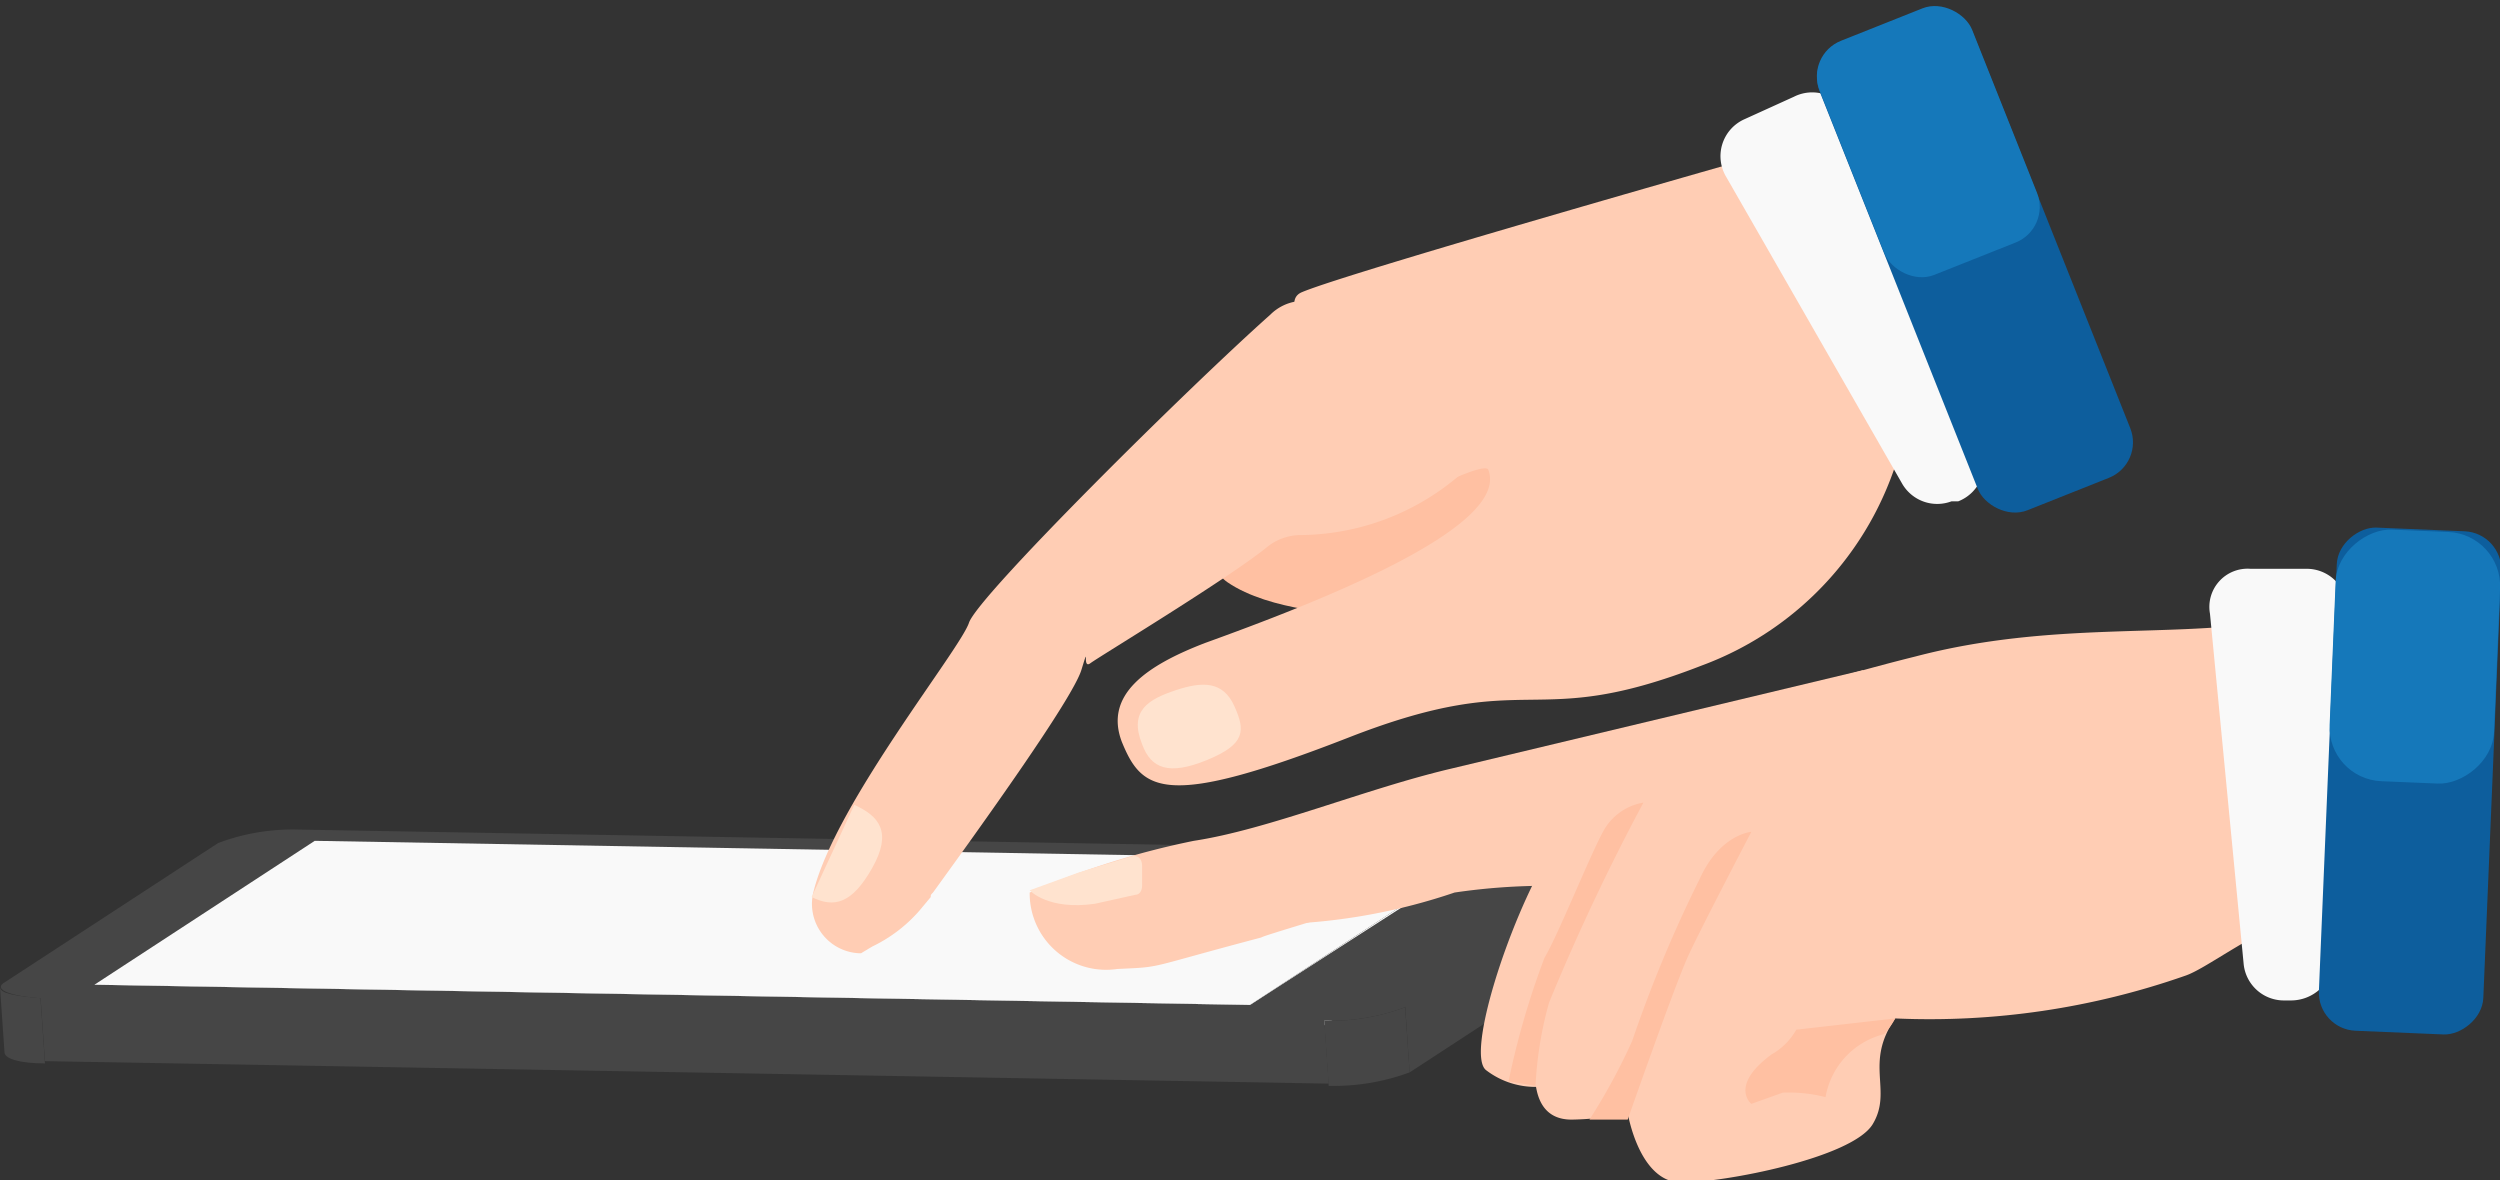 <svg id="Layer_1" data-name="Layer 1" xmlns="http://www.w3.org/2000/svg" viewBox="0 0 111.2 52.5"><rect x="0" y="0" width="111.2" height="52.5" fill="#333333" stroke="none"/><defs><style>.cls-1{isolation:isolate;}.cls-2{fill:#464646;}.cls-3{fill:#f9f9f9;}.cls-4{fill:#ffc0a2;}.cls-5{fill:#ffcdb4;}.cls-6{fill:#0d5e9d;}.cls-7{fill:#1578ba;}.cls-8{fill:#ffe3cf;}</style></defs><title>pos-5</title><g class="cls-1"><polygon class="cls-2" points="65.4 38.3 65.6 41.3 14.1 40.4 14 37.4 65.4 38.3"/><path class="cls-2" d="M265.1,258.6l.2,2.9c0,.1-.1.1-.2.2l-.2-2.9Z" transform="translate(-192.9 -220.2)"/><polygon class="cls-2" points="14 37.4 14.1 40.4 4.3 46.7 4.2 43.8 14 37.4"/><path class="cls-2" d="M193.1,267l-.2-2.9c0,.3.7.4,1.8.5l.2,2.9C193.8,267.5,193.1,267.3,193.1,267Z" transform="translate(-192.9 -220.2)"/><polygon class="cls-3" points="55.6 44.7 55.8 47.6 4.3 46.7 4.2 43.8 55.6 44.7"/><polygon class="cls-3" points="65.4 38.3 65.6 41.3 55.8 47.6 55.6 44.7 65.4 38.3"/><path class="cls-2" d="M263.3,258.1c1.4,0,2.2.3,1.6.7l-9.5,6.2a9.4,9.4,0,0,1-3.6.6l-57.1-1c-1.4-.1-2.1-.4-1.6-.7l9.5-6.2a9.4,9.4,0,0,1,3.6-.6Zm-14.8,6.8,9.8-6.3-51.4-.9-9.8,6.3,51.4.9" transform="translate(-192.9 -220.2)"/><polygon class="cls-3" points="65.4 38.3 55.6 44.7 4.2 43.8 14 37.4 65.4 38.3"/><polygon class="cls-2" points="72 38.5 72.2 41.5 62.7 47.7 62.5 44.7 72 38.5"/><polygon class="cls-2" points="58.9 45.3 59.1 48.2 2 47.2 1.8 44.3 58.9 45.3"/><path class="cls-2" d="M255.4,265l.2,2.9a9.8,9.8,0,0,1-3.6.6l-.2-2.9A9.4,9.4,0,0,0,255.4,265Z" transform="translate(-192.9 -220.2)"/></g><path class="cls-4" d="M252.8,247.5s-3.4-.1-5.3-1.4,2.2-4.5,2.2-4.5l9.5-1.7,1.8,2.8Z" transform="translate(-192.9 -220.2)"/><path class="cls-5" d="M252,233.9a2.1,2.1,0,0,0-2.6.3c-3.6,3.2-13,12.5-13.4,13.7s-5.9,8-6.9,11.9a2.2,2.2,0,0,0,2,2.8h.1l.5-.3a6.5,6.5,0,0,0,2.1-1.6l.5-.6c0-.1,0-.1.1-.2h0c2.1-2.9,6.2-8.6,6.6-9.9s0,0,.4-.3,6.2-3.8,7.9-5.2a2.4,2.4,0,0,1,1.4-.5,11,11,0,0,0,7.9-3.4C260,239.1,254.6,235.5,252,233.9Z" transform="translate(-192.9 -220.2)"/><path class="cls-5" d="M242.8,253.2c.9,2.2,1.9,3,10.1-.2s8-.2,15.7-3.2a14.3,14.3,0,0,0,8.9-9.9l-5.2-13.1s-19.4,5.5-21.5,6.4,6.5,8.4,6.5,8.4,1.7-.8,1.8-.5c1,2.6-7.9,6-12.6,7.7C243.9,249.8,242,251.1,242.8,253.2Z" transform="translate(-192.9 -220.2)"/><path class="cls-3" d="M275.2,225.5l5.8,14.6a1.8,1.8,0,0,1-1,2.4h-.3a1.8,1.8,0,0,1-2.2-.8l-7.8-13.6a1.8,1.8,0,0,1,.8-2.6l2.2-1A1.8,1.8,0,0,1,275.2,225.5Z" transform="translate(-192.9 -220.2)"/><rect class="cls-6" x="277.2" y="220.3" width="7.3" height="22.42" rx="1.7" transform="translate(-258.7 -99.7) rotate(-21.7)"/><rect class="cls-7" x="275.1" y="220.7" width="7.3" height="11.21" rx="1.7" transform="translate(-256.9 -100.9) rotate(-21.7)"/><path class="cls-8" d="M243.7,253.3c-.6-1.5.3-2,1.5-2.4s2.1-.4,2.6.7.5,1.7-1.2,2.4S244.1,254.4,243.7,253.3Z" transform="translate(-192.9 -220.2)"/><path class="cls-8" d="M230.9,256c1.1.5,1.7,1.2.8,2.8s-1.7,1.8-2.7,1.3" transform="translate(-192.9 -220.2)"/><path class="cls-5" d="M246,257.6c3.3-.5,7.6-2.3,11.4-3.2l18.4-4.4-8.1,9.7h-5.9l1.6-3.1a6,6,0,0,0-3.1.7,49.2,49.2,0,0,1-5.1,2.6c-1.2.5-6.1,1.9-6.2,2-5.3,1.4-4.3,1.3-6.4,1.4a3.4,3.4,0,0,1-3.9-3.4A36.6,36.6,0,0,1,246,257.6Z" transform="translate(-192.9 -220.2)"/><path class="cls-5" d="M260.3,257.2a6,6,0,0,1,3.1-.7l-1.6,3.1a27.9,27.9,0,0,0-4.2.3,26.6,26.6,0,0,1-7.6,1.4c.1,0,4-1,5.2-1.5A49.2,49.2,0,0,0,260.3,257.2Z" transform="translate(-192.9 -220.2)"/><path class="cls-5" d="M266.7,255a7.5,7.5,0,0,0-4.9,3.2c-1.8,3-3.7,8.9-2.8,9.6a3.6,3.6,0,0,0,3.5.5Z" transform="translate(-192.9 -220.2)"/><path class="cls-5" d="M294.1,247.8c-4.5.8-9.9,0-16,1.6a93.9,93.9,0,0,0-11.6,3.7c-.8.4-4.1,10.1-4.7,11.7s-1.4,5.2,1,5.2a11.7,11.7,0,0,0,2.5-.3s.5,3.1,2.4,3.1,7.6-1.1,8.5-2.6-.4-2.7,1-4.7a34.4,34.4,0,0,0,12.9-1.9c.9-.3,2.8-1.8,4.9-2.6Z" transform="translate(-192.9 -220.2)"/><path class="cls-4" d="M277.2,265.5l-4.4.5a2.9,2.9,0,0,1-1.1,1.1c-1.9,1.4-.9,2.2-.9,2.2l1.4-.5a6.6,6.6,0,0,1,1.9.2,3.5,3.5,0,0,1,2.6-2.8A3.1,3.1,0,0,0,277.2,265.5Z" transform="translate(-192.9 -220.2)"/><path class="cls-4" d="M265.3,270s2.1-6,2.7-7.3,2.8-5.5,2.8-5.5-1.4.1-2.3,2.1a58.5,58.5,0,0,0-3,7.2,27.3,27.3,0,0,1-1.9,3.5Z" transform="translate(-192.9 -220.2)"/><path class="cls-4" d="M261.2,268.5a16.7,16.7,0,0,1,.6-3.7,96.7,96.7,0,0,1,4.2-8.9,2.5,2.5,0,0,0-1.8,1.3c-.6,1.1-2,4.6-2.6,5.6a36.1,36.1,0,0,0-1.6,5.5Z" transform="translate(-192.9 -220.2)"/><path class="cls-8" d="M238.7,259.8s.8.9,2.9.6l1.8-.4c.2,0,.3-.2.3-.4v-.9c0-.3-.2-.5-.5-.4l-2.3.7Z" transform="translate(-192.9 -220.2)"/><path class="cls-3" d="M297.3,247.2l-.6,15.7a1.9,1.9,0,0,1-1.9,1.8h-.3a1.8,1.8,0,0,1-1.8-1.6l-1.5-15.6a1.7,1.7,0,0,1,1.8-2h2.5A1.8,1.8,0,0,1,297.3,247.2Z" transform="translate(-192.9 -220.2)"/><rect class="cls-6" x="288.8" y="251.3" width="22.4" height="7.32" rx="1.7" transform="translate(-160.1 323.8) rotate(-87.6)"/><rect class="cls-7" x="294.6" y="245.7" width="11.2" height="7.32" rx="2.4" transform="translate(-154.3 318.7) rotate(-87.6)"/></svg>